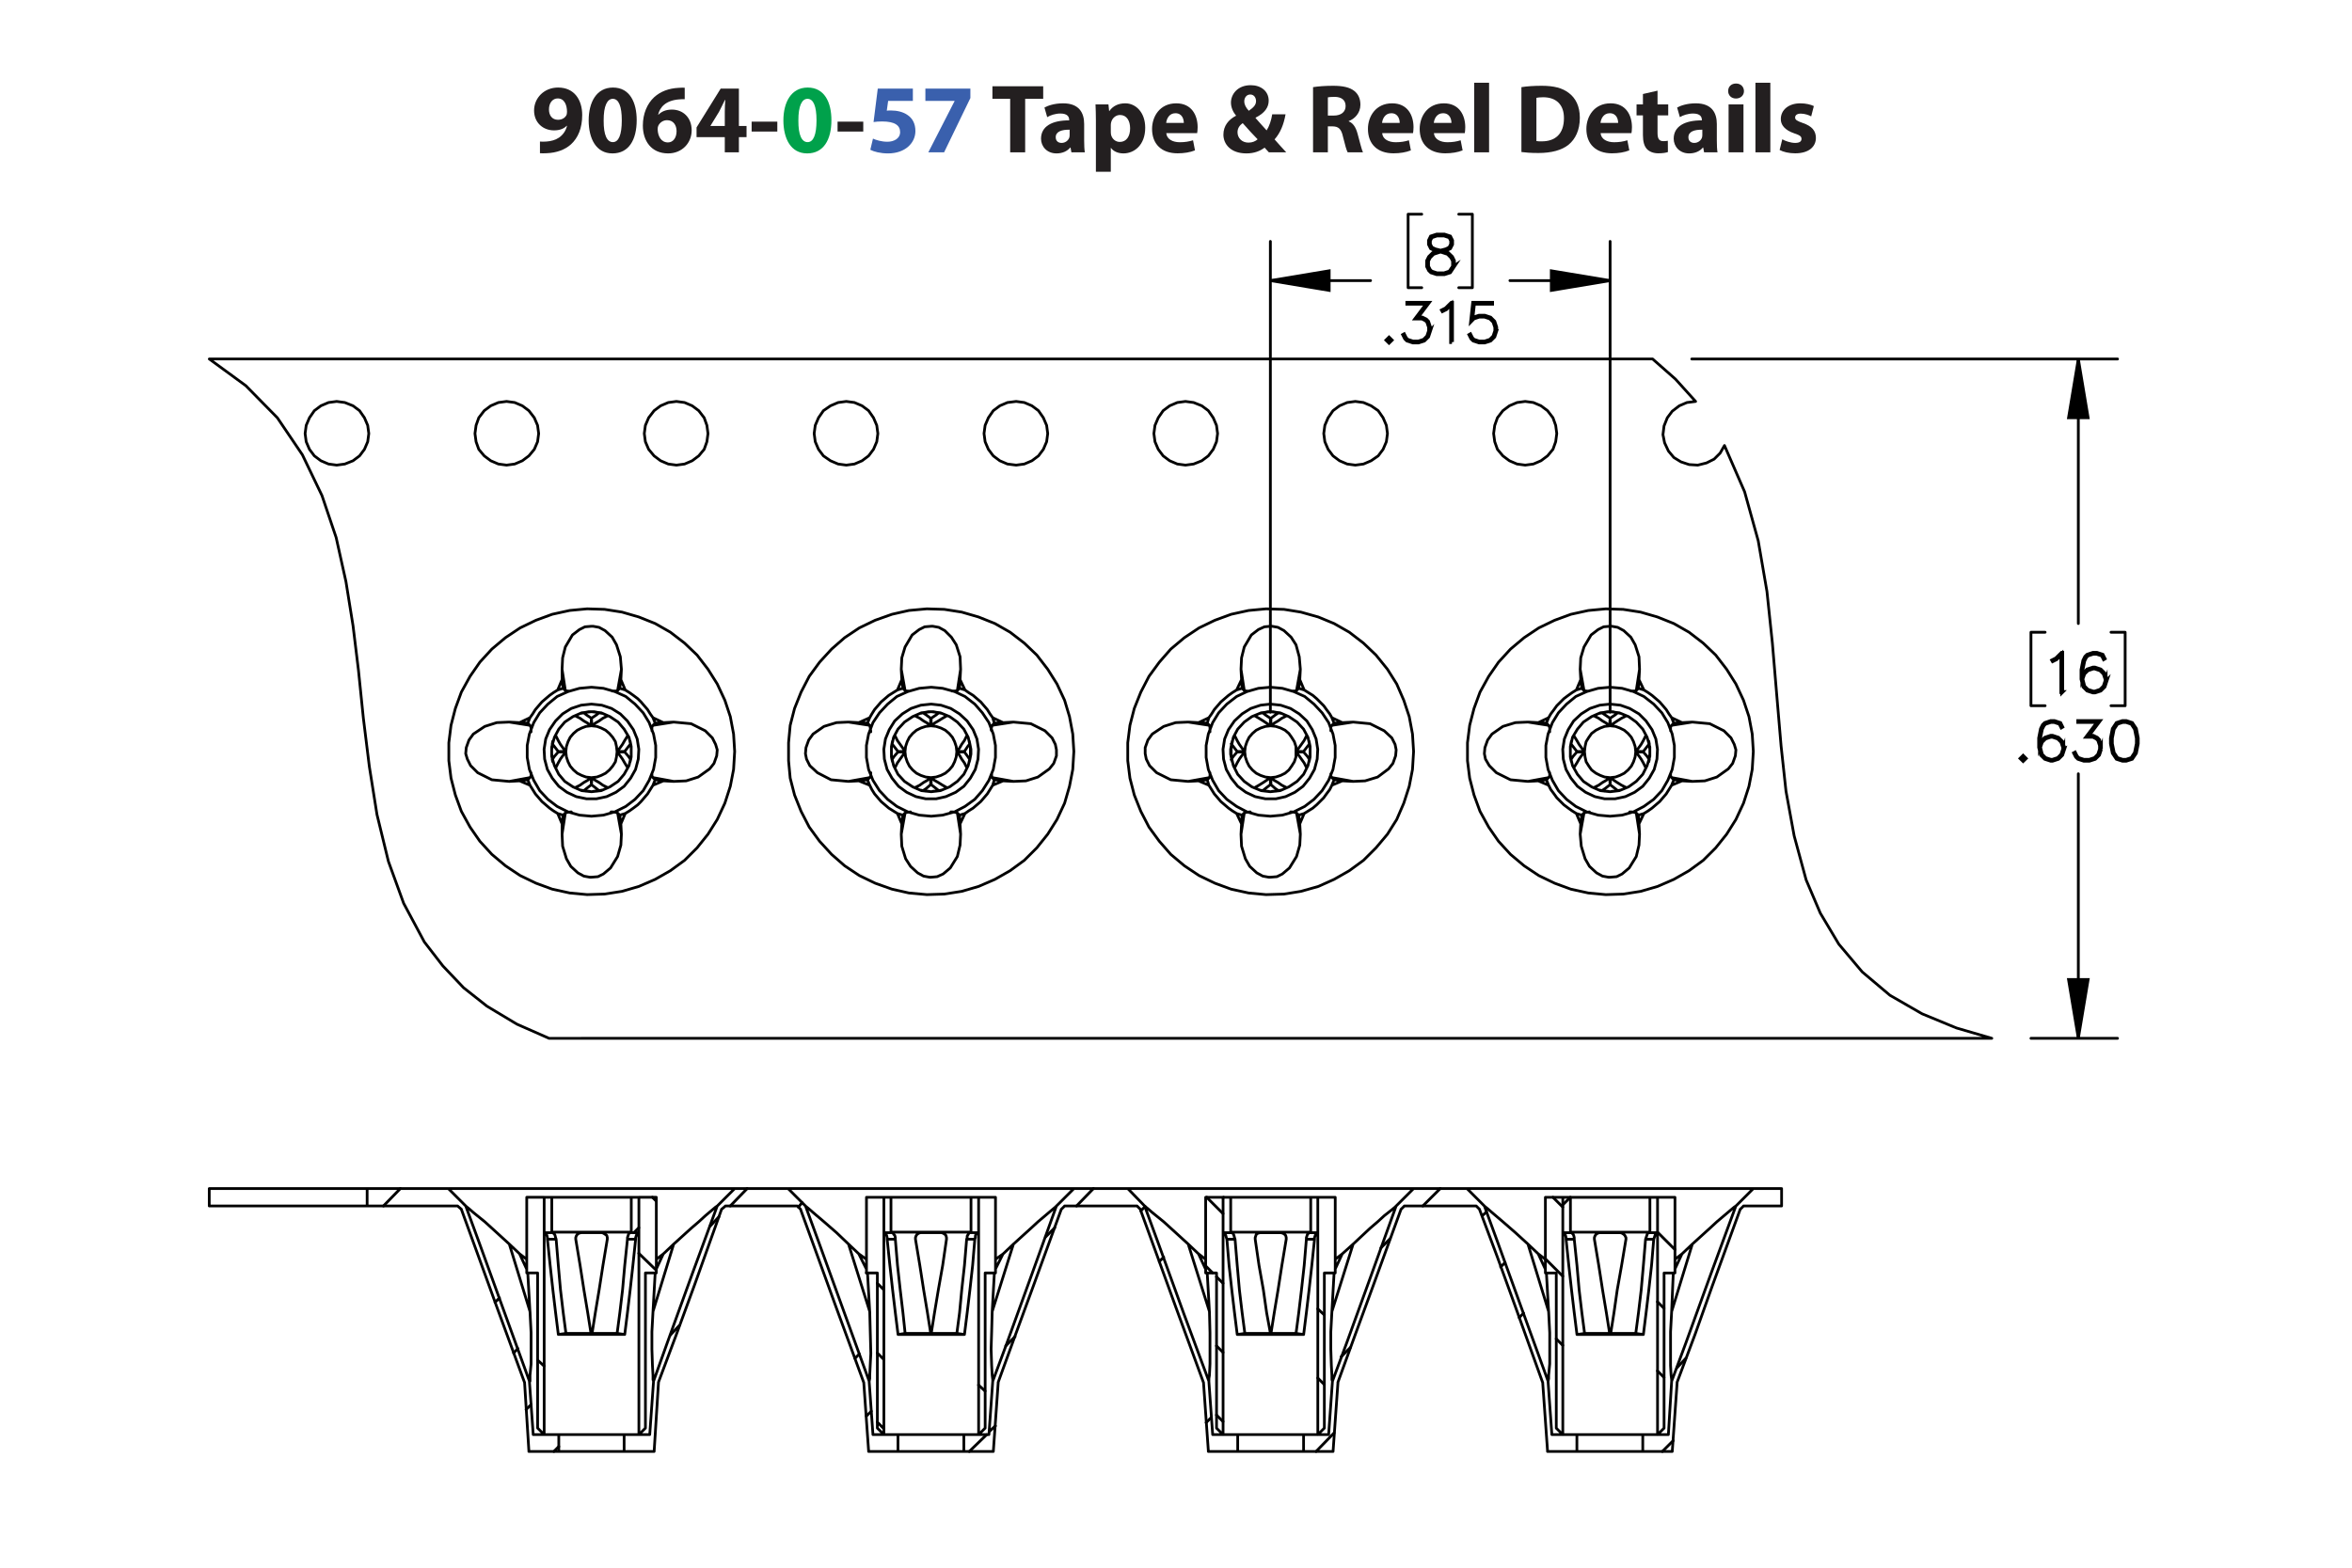 <?xml version="1.0" encoding="UTF-8"?><svg id="Layer_1" xmlns="http://www.w3.org/2000/svg" viewBox="0 0 432 288"><defs><style>.cls-1{fill:#3a60ad;}.cls-1,.cls-2,.cls-3,.cls-4{stroke-width:0px;}.cls-5,.cls-6{stroke-linecap:round;stroke-linejoin:round;}.cls-5,.cls-6,.cls-7{fill:none;}.cls-5,.cls-6,.cls-7,.cls-8{stroke:#000;}.cls-5,.cls-7{stroke-width:.51px;}.cls-2{fill:#00a14b;}.cls-6{stroke-width:.5px;}.cls-7,.cls-8{stroke-miterlimit:10;}.cls-8{stroke-width:.7px;}.cls-4{fill:#231f20;}</style></defs><path class="cls-4" d="m99.176,26.003c.342.036.648.036,1.188,0,.829-.054,1.675-.288,2.305-.72.756-.522,1.261-1.278,1.477-2.161l-.054-.018c-.522.54-1.278.846-2.341.846-1.98,0-3.655-1.386-3.655-3.655,0-2.287,1.837-4.213,4.412-4.213,3.007,0,4.429,2.305,4.429,5.042,0,2.431-.774,4.213-2.053,5.383-1.116,1.008-2.647,1.566-4.465,1.639-.468.036-.936.018-1.242,0v-2.143Zm1.656-5.87c0,1.009.54,1.873,1.657,1.873.738,0,1.26-.36,1.512-.774.09-.162.144-.342.144-.684,0-1.243-.468-2.467-1.71-2.467-.936,0-1.621.828-1.603,2.052Z"/><path class="cls-4" d="m116.944,22.078c0,3.619-1.458,6.104-4.447,6.104-3.025,0-4.357-2.719-4.375-6.032,0-3.385,1.44-6.067,4.465-6.067,3.133,0,4.357,2.791,4.357,5.996Zm-6.068.072c-.018,2.683.63,3.961,1.692,3.961s1.639-1.333,1.639-3.997c0-2.593-.558-3.961-1.657-3.961-1.008,0-1.692,1.278-1.674,3.997Z"/><path class="cls-4" d="m125.763,18.225c-.306-.018-.63,0-1.062.036-2.431.198-3.511,1.44-3.817,2.809h.054c.576-.594,1.387-.936,2.485-.936,1.963,0,3.619,1.387,3.619,3.817,0,2.323-1.783,4.231-4.321,4.231-3.115,0-4.646-2.323-4.646-5.114,0-2.197.81-4.033,2.071-5.204,1.17-1.062,2.683-1.638,4.519-1.728.504-.036.829-.036,1.099-.018v2.107Zm-1.495,5.87c0-1.081-.576-2.017-1.747-2.017-.738,0-1.35.45-1.62,1.044-.072.144-.108.36-.108.684.054,1.242.648,2.359,1.891,2.359.973,0,1.585-.882,1.585-2.071Z"/><path class="cls-4" d="m133.125,27.984v-2.791h-5.186v-1.782l4.429-7.13h3.349v6.86h1.404v2.052h-1.404v2.791h-2.593Zm0-4.843v-2.593c0-.703.036-1.422.09-2.179h-.072c-.378.756-.684,1.44-1.081,2.179l-1.566,2.557v.036h2.629Z"/><path class="cls-4" d="m142.772,22.348v1.818h-4.717v-1.818h4.717Z"/><path class="cls-2" d="m152.709,22.078c0,3.619-1.458,6.104-4.447,6.104-3.025,0-4.357-2.719-4.375-6.032,0-3.385,1.44-6.067,4.465-6.067,3.133,0,4.357,2.791,4.357,5.996Zm-6.068.072c-.018,2.683.63,3.961,1.692,3.961s1.639-1.333,1.639-3.997c0-2.593-.558-3.961-1.657-3.961-1.008,0-1.692,1.278-1.674,3.997Z"/><path class="cls-4" d="m158.558,22.348v1.818h-4.718v-1.818h4.718Z"/><path class="cls-1" d="m167.667,18.531h-4.537l-.252,1.8c.252-.036.468-.036.756-.036,1.117,0,2.251.252,3.079.847.882.594,1.422,1.566,1.422,2.935,0,2.179-1.873,4.106-5.023,4.106-1.422,0-2.611-.324-3.259-.666l.486-2.052c.522.252,1.585.576,2.647.576,1.134,0,2.341-.54,2.341-1.783,0-1.206-.955-1.945-3.295-1.945-.648,0-1.099.036-1.585.108l.774-6.14h6.446v2.251Z"/><path class="cls-1" d="m178.233,16.28v1.728l-4.826,9.975h-2.899l4.826-9.417v-.036h-5.366v-2.251h8.265Z"/><path class="cls-4" d="m185.54,18.153h-3.259v-2.305h9.327v2.305h-3.313v9.831h-2.754v-9.831Z"/><path class="cls-4" d="m196.79,27.984l-.162-.882h-.054c-.576.702-1.477,1.081-2.521,1.081-1.783,0-2.845-1.296-2.845-2.701,0-2.287,2.053-3.385,5.168-3.367v-.126c0-.468-.252-1.134-1.602-1.134-.9,0-1.855.306-2.431.666l-.504-1.765c.612-.342,1.818-.774,3.421-.774,2.935,0,3.871,1.728,3.871,3.799v3.061c0,.846.036,1.656.126,2.143h-2.466Zm-.324-4.159c-1.44-.018-2.557.324-2.557,1.386,0,.702.468,1.044,1.08,1.044.684,0,1.243-.45,1.422-1.008.036-.144.054-.306.054-.468v-.954Z"/><path class="cls-4" d="m201.288,22.132c0-1.152-.036-2.143-.072-2.953h2.377l.127,1.225h.036c.648-.936,1.657-1.423,2.935-1.423,1.927,0,3.655,1.675,3.655,4.483,0,3.205-2.035,4.718-3.998,4.718-1.062,0-1.891-.432-2.287-1.008h-.036v4.375h-2.737v-9.416Zm2.737,2.07c0,.216.018.414.054.576.18.738.81,1.296,1.603,1.296,1.188,0,1.891-.99,1.891-2.485,0-1.404-.63-2.466-1.855-2.466-.774,0-1.458.576-1.639,1.386-.036.144-.054.324-.054.486v1.206Z"/><path class="cls-4" d="m214.213,24.455c.09,1.135,1.206,1.675,2.485,1.675.936,0,1.692-.126,2.43-.36l.36,1.855c-.9.36-1.999.54-3.187.54-2.989,0-4.699-1.728-4.699-4.483,0-2.233,1.386-4.7,4.447-4.7,2.844,0,3.925,2.215,3.925,4.394,0,.468-.055.882-.091,1.08h-5.671Zm3.223-1.872c0-.666-.288-1.783-1.548-1.783-1.152,0-1.621,1.044-1.692,1.783h3.241Z"/><path class="cls-4" d="m233.06,27.984c-.252-.27-.504-.54-.792-.864-.792.612-1.891,1.062-3.331,1.062-2.935,0-4.231-1.747-4.231-3.439,0-1.602.919-2.754,2.305-3.475v-.072c-.521-.576-.918-1.477-.918-2.341,0-1.53,1.206-3.205,3.637-3.205,1.873,0,3.295,1.098,3.295,2.845,0,1.224-.72,2.269-2.394,3.115l-.018.072c.702.774,1.44,1.656,2.034,2.269.486-.756.864-1.873,1.026-2.953h2.449c-.324,1.837-.936,3.403-2.017,4.609.684.774,1.386,1.567,2.143,2.377h-3.188Zm-2.07-2.394c-.756-.756-1.746-1.855-2.737-2.971-.504.36-.954.882-.954,1.675,0,1.026.774,1.908,2.017,1.908.721,0,1.315-.27,1.675-.612Zm-2.449-6.986c0,.612.288,1.152.829,1.747.882-.612,1.332-1.081,1.332-1.783,0-.576-.342-1.206-1.062-1.206-.702,0-1.099.612-1.099,1.242Z"/><path class="cls-4" d="m241.176,16.01c.882-.144,2.196-.252,3.654-.252,1.801,0,3.062.27,3.926.954.72.576,1.116,1.422,1.116,2.539,0,1.548-1.099,2.61-2.143,2.989v.054c.846.342,1.315,1.152,1.62,2.269.378,1.368.757,2.953.99,3.421h-2.809c-.198-.342-.486-1.333-.847-2.827-.323-1.513-.846-1.927-1.962-1.945h-.828v4.771h-2.719v-11.974Zm2.719,5.222h1.08c1.368,0,2.179-.684,2.179-1.747,0-1.116-.757-1.674-2.017-1.692-.666,0-1.045.054-1.242.09v3.349Z"/><path class="cls-4" d="m253.866,24.455c.09,1.135,1.206,1.675,2.484,1.675.936,0,1.692-.126,2.431-.36l.36,1.855c-.9.36-1.999.54-3.188.54-2.988,0-4.699-1.728-4.699-4.483,0-2.233,1.387-4.7,4.447-4.7,2.845,0,3.926,2.215,3.926,4.394,0,.468-.055.882-.091,1.08h-5.671Zm3.223-1.872c0-.666-.288-1.783-1.549-1.783-1.152,0-1.62,1.044-1.692,1.783h3.241Z"/><path class="cls-4" d="m263.37,24.455c.09,1.135,1.206,1.675,2.484,1.675.936,0,1.692-.126,2.431-.36l.36,1.855c-.9.36-1.999.54-3.188.54-2.988,0-4.699-1.728-4.699-4.483,0-2.233,1.387-4.7,4.447-4.7,2.845,0,3.926,2.215,3.926,4.394,0,.468-.055.882-.091,1.08h-5.671Zm3.223-1.872c0-.666-.288-1.783-1.549-1.783-1.152,0-1.62,1.044-1.692,1.783h3.241Z"/><path class="cls-4" d="m270.768,15.2h2.736v12.784h-2.736v-12.784Z"/><path class="cls-4" d="m279.443,16.01c1.008-.162,2.322-.252,3.709-.252,2.305,0,3.799.414,4.969,1.296,1.261.936,2.053,2.431,2.053,4.573,0,2.323-.846,3.925-2.017,4.915-1.278,1.062-3.223,1.566-5.6,1.566-1.422,0-2.431-.09-3.114-.18v-11.919Zm2.755,9.903c.233.054.611.054.954.054,2.484.018,4.104-1.351,4.104-4.249.019-2.521-1.458-3.853-3.816-3.853-.612,0-1.009.054-1.242.108v7.94Z"/><path class="cls-4" d="m293.987,24.455c.091,1.135,1.207,1.675,2.485,1.675.935,0,1.692-.126,2.431-.36l.36,1.855c-.9.36-1.999.54-3.188.54-2.988,0-4.699-1.728-4.699-4.483,0-2.233,1.387-4.7,4.447-4.7,2.845,0,3.925,2.215,3.925,4.394,0,.468-.054.882-.09,1.08h-5.672Zm3.224-1.872c0-.666-.288-1.783-1.549-1.783-1.152,0-1.62,1.044-1.692,1.783h3.241Z"/><path class="cls-4" d="m304.445,16.659v2.521h1.963v2.017h-1.963v3.187c0,1.062.252,1.548,1.08,1.548.343,0,.612-.036.81-.072l.018,2.07c-.359.144-1.008.234-1.782.234-.882,0-1.62-.306-2.053-.756-.504-.522-.756-1.368-.756-2.611v-3.601h-1.171v-2.017h1.171v-1.909l2.683-.612Z"/><path class="cls-4" d="m312.996,27.984l-.162-.882h-.054c-.576.702-1.477,1.081-2.521,1.081-1.783,0-2.845-1.296-2.845-2.701,0-2.287,2.053-3.385,5.167-3.367v-.126c0-.468-.252-1.134-1.603-1.134-.9,0-1.855.306-2.431.666l-.504-1.765c.612-.342,1.818-.774,3.421-.774,2.935,0,3.871,1.728,3.871,3.799v3.061c0,.846.036,1.656.126,2.143h-2.467Zm-.324-4.159c-1.44-.018-2.557.324-2.557,1.386,0,.702.469,1.044,1.081,1.044.684,0,1.242-.45,1.422-1.008.036-.144.054-.306.054-.468v-.954Z"/><path class="cls-4" d="m320.321,16.73c0,.756-.576,1.369-1.476,1.369-.865,0-1.441-.612-1.423-1.369-.019-.792.558-1.386,1.44-1.386.882,0,1.44.594,1.458,1.386Zm-2.826,11.253v-8.805h2.736v8.805h-2.736Z"/><path class="cls-4" d="m322.427,15.2h2.736v12.784h-2.736v-12.784Z"/><path class="cls-4" d="m327.358,25.589c.505.306,1.549.666,2.359.666.828,0,1.17-.288,1.17-.738s-.271-.666-1.296-1.008c-1.819-.612-2.522-1.603-2.503-2.647,0-1.638,1.404-2.881,3.583-2.881,1.026,0,1.944.234,2.484.504l-.486,1.891c-.396-.216-1.152-.504-1.908-.504-.666,0-1.044.271-1.044.72,0,.415.342.63,1.422,1.008,1.675.576,2.377,1.423,2.394,2.719,0,1.639-1.296,2.845-3.816,2.845-1.152,0-2.179-.252-2.846-.612l.486-1.962Z"/><path class="cls-8" d="m378.774,127.136h-.156v-6.94l-.892.904-.691.336-.076-.133.669-.34,1.037-1.027h.109v7.2Z"/><path class="cls-8" d="m386.892,125.111l-.346,1.046-.711.705-1.047.341h-.36l-1.047-.341-.711-.705-.346-1.386v-1.717l.336-1.712.351-.7.37-.355,1.047-.35h.701l1.066.35.351.705-.138.081-.331-.653-.972-.327h-.659l-.99.327-.308.321-.332.658-.341,1.679v1.211l.194-.582.711-.71,1.047-.35h.36l1.047.35.711.71.346,1.045v.359Zm-.151-.023v-.317l-.332-.989-.648-.648-.991-.331h-.322l-.99.331-.648.648-.332.979.332,1.315.648.653.99.326h.322l.991-.326.648-.653.332-.989Z"/><path class="cls-8" d="m372.04,139.332l-.445.435-.446-.435.446-.444.445.444Zm-.213,0l-.232-.231-.232.231.232.232.232-.232Z"/><path class="cls-8" d="m379.116,137.648l-.346,1.046-.712.705-1.048.341h-.36l-1.048-.341-.712-.705-.346-1.386v-1.717l.336-1.712.352-.7.37-.355,1.048-.35h.702l1.066.35.352.705-.138.081-.332-.653-.973-.327h-.659l-.991.327-.308.321-.332.658-.342,1.679v1.211l.194-.582.712-.71,1.048-.35h.36l1.048.35.712.71.346,1.045v.359Zm-.151-.023v-.317l-.332-.989-.65-.648-.991-.331h-.322l-.991.331-.649.648-.332.979.332,1.315.649.653.991.326h.322l.991-.326.65-.653.332-.989Z"/><path class="cls-8" d="m385.879,137.648l-.346,1.046-.712.705-1.048.341h-1.039l-1.048-.341-.37-.359-.341-.686.138-.076.336.667.314.322.991.326h1l.991-.326.65-.653.332-.989v-.658l-.332-.989-.323-.307-.649-.331h-1.157l2.039-2.711h-3.58v-.156h3.894l-2.039,2.711h.882l.711.35.361.369.346,1.046v.7Z"/><path class="cls-8" d="m392.642,136.63l-.337,1.713-.711,1.055-1.058.341h-.702l-1.058-.341-.706-1.055-.342-1.713v-1.04l.342-1.712.706-1.055,1.058-.35h.702l1.058.35.711,1.055.337,1.712v1.04Zm-.151-.023v-.994l-.342-1.679-.649-.979-.982-.327h-.659l-.981.327-.654.979-.337,1.679v.994l.337,1.679.654.98.981.326h.659l.982-.326.649-.98.342-1.679Z"/><path class="cls-8" d="m267.046,48.959l-.706,1.065-1.058.341h-1.381l-1.048-.341-.37-.359-.351-.705v-1.055l.351-.71.707-.695,1.081-.359-.731-.175-.711-.36-.355-.714v-.719l.355-.724,1.071-.35h1.381l1.066.35.36.724v.719l-.36.714-.711.36-.726.175.038.009,1.038.35.712.695.346.71v1.055Zm-.151-.038v-.98l-.332-.648-.65-.662-1-.327-.322-.09-.318.09-1,.327-.655.662-.327.648v.98l.327.648.314.322.991.326h1.337l.982-.326.654-.97Zm-.342-4.068v-.644l-.322-.629-.973-.327h-1.337l-.973.327-.322.629v.644l.322.639.65.317.991.255.991-.255.649-.317.322-.639Z"/><path class="cls-8" d="m255.576,62.494l-.445.435-.445-.435.445-.444.445.444Zm-.213,0l-.232-.231-.232.231.232.232.232-.232Z"/><path class="cls-8" d="m262.648,60.81l-.346,1.046-.711.705-1.048.341h-1.038l-1.048-.341-.369-.359-.342-.686.138-.076.337.667.312.322.991.326h1l.99-.326.649-.653.332-.989v-.658l-.332-.989-.322-.307-.649-.331h-1.156l2.038-2.711h-3.579v-.156h3.892l-2.038,2.711h.882l.711.35.36.369.346,1.046v.7Z"/><path class="cls-8" d="m266.692,62.834h-.156v-6.94l-.892.904-.691.336-.076-.133.668-.34,1.038-1.027h.109v7.2Z"/><path class="cls-8" d="m274.812,60.81l-.346,1.046-.711.705-1.048.341h-1.038l-1.048-.341-.369-.359-.342-.686.138-.076.337.667.312.322.991.326h1l.99-.326.649-.653.332-.989v-.658l-.332-.989-.649-.648-.99-.331h-1l-.991.331-.474.487.364-3.345h3.471v.156h-3.333l-.308,2.758.203-.194,1.048-.345h1.038l1.048.345.711.71.346,1.046v.7Z"/><path class="cls-7" d="m295.734,51.55l-10.8,1.8v-3.6l10.8,1.8m-62.4,0l10.8-1.8v3.6l-10.8-1.8m148.4,139.2l-1.8-10.8h3.6l-1.8,10.8m0-124.8l1.8,10.8h-3.6l1.8-10.8"/><path class="cls-5" d="m295.734,51.55h-18.4m-44,0h18.4m44,79.3V44.35m-62.4,86.5V44.35m37.1,8.5h-2.5m2.5-13.5v13.5m-2.5-13.5h2.5m-11.8,13.5h2.5m-2.5-13.5v13.5m2.5-13.5h-2.5m123.1,151.4v-48.6m0-76.2v48.6m-8.7,76.2h15.9m-78.2-124.8h78.2m1.4,63.7h-2.6m2.6-13.5v13.5m-2.6-13.5h2.6m-17.3,13.5h2.6m-2.6-13.5v13.5m2.6-13.5h-2.6"/><path class="cls-3" d="m295.734,51.55l-10.8,1.8v-3.6m-51.6,1.8l10.8-1.8v3.6m137.6,137.4l-1.8-10.8h3.6m-1.8-114l1.8,10.8h-3.6"/><path class="cls-6" d="m168.134,131.55h0m9.4,3.7h.1m-13.2,5.7h0m9.4,3.7h0m-68.1-13.1h0m9.5,3.7h0m-13.2,5.7h.1m9.4,3.7h0m181.3-13.1h0m9.4,3.7h.1m-13.2,5.7h0m9.5,3.7h0m-68.1-13.1h0m-3.8,9.4h.1m9.4,3.7h0m-63.8-13.7l-.5.4-.9.6m0,0v1.4m6.1,4.7l.6-.9.4-.5m-2.4,1.4h1.4m-13.3-1.4l.4.5.7.9m0,0h1.3m11.9,1.5l-.4-.6-.6-.8m0,0h-1.4m-6.2,7.1l.6-.4.8-.7m0,0v-1.3m0-10.9l-.8-.6-.6-.4m1.4,2.4v-1.4m-6,6.2l-.7.8-.4.6m2.4-1.4h-1.3m6.1,6l.9.7.5.4m-1.4-2.4v1.3m-4.8-6l.1.9.3.9.4.8.6.7.7.6.8.4.9.3.9.1m-4.7-4.7l-.4.6-.5.7-.5.7-.4.8m0,0h0m-.5-1l-.1-.4-.1-.5v-1.9l.1-.5.1-.5m.5-.9h0m0,0l.4.8.5.7.5.7.4.6m4.7-4.7l-.9.1-.9.3-.8.4-.7.6-.6.7-.4.8-.3.9-.1.9m4.7-4.7l-.6-.5-.7-.4-.7-.5-.8-.4m0,0h0m1-.5l.4-.1.5-.1.5-.1h.9l.5.1.5.1.5.1m.9.5h0m0,0l-.7.4-.8.5-.7.4-.6.5m4.7,4.7l-.1-.9-.3-.9-.4-.8-.6-.7-.7-.6-.8-.4-.9-.3-.9-.1m4.7,4.7l.5-.6.4-.7.5-.7.4-.8m0,0h0m.5.9l.1.5.1.5.1.5v.9l-.1.5-.1.5-.1.4m-.5,1h0m0,0l-.4-.8-.5-.7-.4-.7-.5-.6m-4.7,4.7l.9-.1.9-.3.8-.4.7-.6.6-.7.4-.8.3-.9.1-.9m-4.7,4.7l.6.5.7.4.8.5.7.4m0,0h0m-.9.5l-.5.1-.5.1h-.5l-.4.1-.5-.1h-.5l-.5-.1-.4-.1m-1-.5h0m0,0l.8-.4.7-.5.7-.4.6-.5m.1-13.5l-1.9.2-1.8.6-1.6,1-1.4,1.3-1,1.6-.7,1.7-.3,1.9.1,1.8.5,1.9.9,1.6,1.2,1.5,1.5,1.1,1.7.8,1.8.4h1.9l1.8-.4,1.8-.8,1.5-1.1,1.2-1.5.9-1.6.5-1.9.1-1.8-.3-1.9-.7-1.7-1.1-1.6-1.4-1.3-1.6-1-1.8-.6-1.8-.2m0,16.1l1.7-.2,1.7-.7,1.4-1,1.2-1.3.8-1.6.4-1.7v-1.7l-.4-1.8-.8-1.5-1.2-1.3-1.4-1-1.7-.7-1.7-.2-1.8.2-1.6.7-1.5,1-1.2,1.3-.8,1.5-.4,1.8v1.7l.4,1.7.8,1.6,1.2,1.3,1.5,1,1.6.7,1.8.2m-61-14.5l-.5.4-.9.6m0,0l.1,1.4m-7.3,3.3l.4.5.7.9m0,0h1.4m10.8,0l.7-.9.4-.5m-2.5,1.4h1.4m1.1,1.5l-.4-.6-.7-.8m0,0h-1.4m-6.1,7.1l.5-.4.9-.7m0,0l-.1-1.3m.1-10.9l-.9-.6-.5-.4m1.3,2.4l.1-1.4m-6.1,6.2l-.7.8-.4.6m2.5-1.4h-1.4m6.1,6l.9.7.5.4m-1.3-2.4l-.1,1.3m-4.7-6l.1.9.3.9.4.8.6.7.7.6.8.4.8.3.9.1m-4.6-4.7l-.5.6-.5.7-.4.7-.4.8m0,0h-.1m-.5-1l-.1-.4v-.5l-.1-.5v-.9l.1-.5v-.5l.1-.5m.5-.9h.1m0,0l.4.8.4.7.5.7.5.6m4.6-4.7l-.9.1-.8.3-.8.4-.7.6-.6.7-.4.8-.3.9-.1.9m4.6-4.7l-.6-.5-.7-.4-.7-.5-.8-.4m0,0h0m1-.5l.5-.1.4-.1.5-.1h1l.5.1.4.1.5.1m1,.5h0m0,0l-.8.4-.7.5-.7.4-.6.5m4.6,4.7l-.1-.9-.2-.9-.5-.8-.6-.7-.7-.6-.8-.4-.8-.3-.9-.1m4.6,4.7l.5-.6.5-.7.4-.7.5-.8m0,0h0m.5.9l.1.5.1.5v1.9l-.1.5-.1.4m-.5,1h0m0,0l-.5-.8-.4-.7-.5-.7-.5-.6m-4.6,4.7l.9-.1.8-.3.8-.4.7-.6.6-.7.5-.8.2-.9.1-.9m-4.6,4.7l.6.5.7.4.7.5.8.4m0,0h0m-1,.5l-.5.1-.4.1h-.5l-.5.1-.5-.1h-.5l-.4-.1-.5-.1m-1-.5h0m0,0l.8-.4.7-.5.7-.4.6-.5m.1-13.5l-1.9.2-1.8.6-1.6,1-1.3,1.3-1.1,1.6-.7,1.7-.3,1.9.1,1.8.5,1.9.9,1.6,1.2,1.5,1.5,1.1,1.7.8,1.9.4h1.8l1.9-.4,1.7-.8,1.5-1.1,1.2-1.5.9-1.6.5-1.9.1-1.8-.3-1.9-.7-1.7-1.1-1.6-1.3-1.3-1.6-1-1.8-.6-1.9-.2m0,16.1l1.8-.2,1.6-.7,1.5-1,1.1-1.3.9-1.6.4-1.7v-1.7l-.4-1.8-.9-1.5-1.1-1.3-1.5-1-1.6-.7-1.8-.2-1.8.2-1.6.7-1.5,1-1.1,1.3-.8,1.5-.5,1.8v1.7l.5,1.7.8,1.6,1.1,1.3,1.5,1,1.6.7,1.8.2m188.5-14.5l-.5.4-.9.6m0,0l.1,1.4m6,4.7l.7-.9.4-.5m-2.5,1.4h1.4m-13.3-1.4l.4.5.7.9m0,0h1.4m11.9,1.5l-.4-.6-.7-.8m0,0h-1.4m-6.2,7.1l.6-.4.9-.7m0,0l-.1-1.3m.1-10.9l-.9-.6-.6-.4m1.4,2.4l.1-1.4m-6.1,6.2l-.7.8-.4.6m2.5-1.4h-1.4m6.1,6l.9.7.5.4m-1.3-2.4l-.1,1.3m-4.7-6l.1.9.2.9.5.8.5.7.8.6.8.4.8.3.9.1m-4.6-4.7l-.5.6-.5.7-.4.7-.5.8m0,0h0m-.5-1l-.1-.4-.1-.5v-1.9l.1-.5.1-.5m.5-.9h0m0,0l.5.8.4.7.5.7.5.6m4.6-4.7l-.9.1-.8.3-.8.4-.8.6-.5.7-.5.8-.2.9-.1.9m4.6-4.7l-.6-.5-.7-.4-.7-.5-.8-.4m0,0h0m1-.5l.5-.1.4-.1.5-.1h1l.4.1.5.1.5.1m1,.5h0m0,0l-.8.4-.8.5-.6.4-.6.5m4.6,4.7l-.1-.9-.3-.9-.4-.8-.6-.7-.7-.6-.8-.4-.8-.3-.9-.1m4.6,4.7l.5-.6.5-.7.4-.7.4-.8m0,0h.1m.5.9l.1.5v.5l.1.5v.9l-.1.5v.5l-.1.4m-.5,1h-.1m0,0l-.4-.8-.4-.7-.5-.7-.5-.6m-4.6,4.7l.9-.1.8-.3.8-.4.7-.6.6-.7.4-.8.3-.9.1-.9m-4.6,4.7l.6.5.6.4.8.5.8.4m0,0h0m-1,.5l-.5.1-.5.1h-.4l-.5.1-.5-.1h-.5l-.4-.1-.5-.1m-1-.5h0m0,0l.8-.4.7-.5.7-.4.6-.5m.1-13.5l-1.9.2-1.8.6-1.6,1-1.4,1.3-1,1.6-.7,1.7-.3,1.9.1,1.8.5,1.9.9,1.6,1.2,1.5,1.5,1.1,1.7.8,1.8.4h1.9l1.9-.4,1.7-.8,1.5-1.1,1.2-1.5.9-1.6.5-1.9.1-1.8-.3-1.9-.7-1.7-1.1-1.6-1.3-1.3-1.7-1-1.7-.6-1.9-.2m0,16.1l1.7-.2,1.7-.7,1.4-1,1.2-1.3.8-1.6.5-1.7v-1.7l-.5-1.8-.8-1.5-1.2-1.3-1.4-1-1.7-.7-1.7-.2-1.8.2-1.6.7-1.5,1-1.1,1.3-.9,1.5-.4,1.8v1.7l.4,1.7.9,1.6,1.1,1.3,1.5,1,1.6.7,1.8.2m-60.9-14.5l-.6.4-.8.6m0,0v1.4m-7.3,3.3l.4.5.7.9m0,0h1.4m10.8,0l.7-.9.4-.5m-2.5,1.4h1.4m1.1,1.5l-.4-.6-.7-.8m0,0h-1.4m-6.1,7.1l.5-.4.9-.7m0,0v-1.3m0-10.9l-.9-.6-.5-.4m1.4,2.4v-1.4m-6.1,6.2l-.7.8-.4.6m2.5-1.4h-1.4m6.2,6l.8.7.6.4m-1.4-2.4v1.3m-4.8-6l.1.9.3.9.4.8.6.7.7.6.8.4.9.3.9.1m-4.7-4.7l-.5.6-.5.7-.4.7-.4.8m0,0h0m-.5-1l-.1-.4-.1-.5-.1-.5v-.9l.1-.5.1-.5.1-.5m.5-.9h0m0,0l.4.8.4.7.5.7.5.6m4.7-4.7l-.9.1-.9.3-.8.4-.7.6-.6.7-.4.8-.3.9-.1.9m4.7-4.7l-.7-.5-.6-.4-.8-.5-.7-.4m0,0h0m.9-.5l.5-.1.5-.1.4-.1h1l.5.1.5.1.4.1m1,.5h0m0,0l-.8.4-.7.5-.7.4-.6.5m4.6,4.7v-.9l-.3-.9-.5-.8-.5-.7-.7-.6-.8-.4-.9-.3-.9-.1m4.6,4.7l.5-.6.5-.7.5-.7.4-.8m0,0h0m.5.9l.1.5.1.5v1.9l-.1.5-.1.4m-.5,1h0m0,0l-.4-.8-.5-.7-.5-.7-.5-.6m-4.6,4.7l.9-.1.9-.3.8-.4.7-.6.5-.7.5-.8.3-.9v-.9m-4.6,4.7l.6.5.7.4.7.5.8.4m0,0h0m-1,.5l-.4.1-.5.1h-.5l-.5.1-.5-.1h-.4l-.5-.1-.5-.1m-.9-.5h0m0,0l.7-.4.8-.5.6-.4.7-.5m0-13.5l-1.8.2-1.8.6-1.6,1-1.4,1.3-1.1,1.6-.7,1.7-.3,1.9.1,1.8.5,1.9.9,1.6,1.2,1.5,1.5,1.1,1.7.8,1.9.4h1.9l1.8-.4,1.7-.8,1.5-1.1,1.2-1.5.9-1.6.5-1.9.1-1.8-.3-1.9-.7-1.7-1-1.6-1.4-1.3-1.6-1-1.8-.6-1.9-.2m0,16.1l1.8-.2,1.6-.7,1.5-1,1.2-1.3.8-1.6.4-1.7v-1.7l-.4-1.8-.8-1.5-1.2-1.3-1.5-1-1.6-.7-1.8-.2-1.7.2-1.7.7-1.4,1-1.2,1.3-.8,1.5-.4,1.8v1.7l.4,1.7.8,1.6,1.2,1.3,1.4,1,1.7.7,1.7.2m-11.3-13.6l-.3,1m-119.3,16.6l1,.3m198.5-23l-1-.3m-61.4.3l-1-.3m-123.7.3l-1-.3m130.8,17.8l.4-1m-85.3-11.4l-.4,1m-62-1l-.4,1m80.3-6.1l-1-.3m113.3,23l1,.3m-108.2-5.5l.3-1m124.4,1l.4-1m-23-11.4l-.4,1m-56.9,16.6l1,.3m-63.3-.3l1,.3m-45.9-5.5l.4-1m163.7,0l.4,1m23-11.4l-.4-1m-85.3,11.4l.3,1m-125.1-1l.4,1m85.3-11.4l-.3-1m-62,1l-.4-1m-6.1,17.9l1-.3m61.4.3l1-.3m67.8-16.6l-.4-1m56.3,17.9l1-.3m-63.4.3l1-.3m-80.2-6.2l.4,1m130.8-17.8l-1,.3m-61.4-.3l-1,.3m-61.3-.3l-1,.3m-61.4-.3l-1,.3m-5.5,16.5l-1.5.2m1.5-.2l.4-.4m62,.4l-1.6.2m1.6-.2l.4-.4m130.8-16.4l-.2-1.6m.2,1.6l.4.4m-62.8-.4l-.1-1.6m.1,1.6l.4.4m-108.2,6l1.5-.1m-1.5.1l-.4.4m62.7-.4l1.6-.1m-1.6.1l-.4.4m-68.2,18.1l-.2-1.6m-.4-.4l.4.4m62.5,1.6l-.1-1.6m-.4-.4l.4.4m-72.8-23.3l-.2-1.6m.2,1.6l.4.4m62-.4l-.2-1.6m.2,1.6l.4.4m-46.3,16l.4.4m0,0l1.5.2m54-16.6l.4-.4m0,0l.1-1.6m-79,8.4l-.4-.4m0,0l-1.5-.1m205.6,18.6l-.1-1.6m-.4-.4l.4.4m-62.2,1.6l-.2-1.6m-.4-.4l.4.4m-78.8-16.5l-.4-.4m0,0l-1.6-.1m-54.3,17l.4-.4m-.4.4l-.2,1.6m62.6-1.6l.4-.4m-.4.4l-.2,1.6m-52.2-24.5l.4-.4m0,0l.2-1.6m108.1,8.4l-.4-.4m0,0l-1.6-.1m64.3.5l-.4-.4m0,0l-1.5-.1m-100.3,10.1l.4.4m0,0l1.6.2m43.9,6.3l.4-.4m-.4.4l-.1,1.6m62.5-1.6l.4-.4m-.4.4l-.2,1.6m-52.2-24.5l.4-.4m0,0l.2-1.6m61.8,2l.4-.4m0,0l.1-1.6m-56,8l1.5-.1m-1.5.1l-.4.4m62.8-.4l1.5-.1m-1.5.1l-.4.4m-62.4,9.6l.4.4m0,0l1.5.2m60.5-.6l.4.4m0,0l1.5.2m-24.9-.2l-1.5.2m1.5-.2l.4-.4m-62.7.4l-1.6.2m1.6-.2l.4-.4m-45.7-19.9l-.6,3.9m-9.6,0l-.7-3.9m1.3,4h-.3l-.3-.1m9.6,0l-.4.1h-.6m-60.7-4l-.7,3.9m-9.6,0l-.6-3.9m1.2,4h-.2l-.4-.1m9.6,0l-.3.1h-.7m188.7-4l-.6,3.9m-9.6,0l-.7-3.9m1.3,4h-.2l-.4-.1m9.6,0l-.3.1h-.7m-60.7-4l-.7,3.9m-9.6,0l-.6-3.9m1.2,4h-.2l-.4-.1m9.6,0l-.3.1h-.6m43.4,5.7l3.8.6m0,9.6l-3.8.7m4-1.6v.6l-.2.3m0-9.6l.2.4v.8m-191.1-1.8l3.8.6m0,9.6l-3.8.7m4-1.6v.6l-.2.3m0-9.6l.2.4v.8m120.7-1.8l3.9.6m0,9.6l-3.9.7m4-1.6v.6l-.1.3m0-9.6l.1.4v.8m-66.4-1.8l3.9.6m0,9.6l-3.9.7m4.1-1.6v.6l-.2.3m0-9.6l.1.4.1.7v.1m78.2,14.9l.7,3.9m-1.8-4.1h.3l.5.1.3.1m-9.6,0l.3-.1.7-.1h.1m-1.7,4.1l.6-3.9m72,0l.6,3.9m-1.8-4.1h.4l.5.1.3.1m-9.6,0l.3-.1.7-.1m-1.7,4.1l.7-3.9m-115.1,0l.6,3.9m-1.8-4.1h.4l.5.1.3.1m-9.6,0l.3-.1.7-.1m-1.7,4.1l.7-3.9m-52.8,0l.7,3.9m-1.9-4.1h.4l.5.1.3.1m-9.6,0l.3-.1.7-.1h.1m-1.7,4.1l.6-3.9m140.8-16.1l3.9-.6m-4.1,1.6v-.7l.2-.3m0,9.6l-.2-.3v-.4m4.1,1.4l-3.9-.7m-124.7-9.6l3.8-.6m-4,1.6v-.7l.2-.3m0,9.6l-.2-.3v-.4m4,1.4l-3.8-.7m187.1-9.6l3.8-.6m-4,1.6v-.7l.2-.3m0,9.6l-.2-.3v-.4m4,1.4l-3.8-.7m-124.8-9.6l3.9-.6m-4,1.6l-.1-.2.1-.5.1-.3m0,9.6l-.1-.3v-.4m4,1.4l-3.9-.7m-68.1-19.9l-.2-2.3-.7-2.2-.8-1.4-1.3-1.2-1.1-.6-1.1-.2h-.3l-1.2.1-1,.5-1.3,1-1.3,2.2-.5,2-.1,2.1m10.9,0l-.1,1.9m.8,1.9l-.8-1.9m.8,1.9l.8.5.7.5.8.6.6.6.6.7.6.7.5.8.5.7m1.9.9l-1.9-.9m1.9.9l1.9-.1m0,10.9l2.3-.1,2.2-.7,2.1-1.5.8-1,.5-1.4.1-1.1-.3-1-.6-1.2-1.3-1.3-2.6-1.3-3.2-.3m0,10.9l-1.9-.1m-1.9.8l1.9-.8m-1.9.8l-.5.8-.5.8-.6.7-.6.7-.6.6-.8.6-.7.5-.8.5m-.8,1.9l.8-1.9m-.8,1.9l.1,1.9m-10.9,0l.1,2.2.7,2.3.8,1.4,1.3,1.2,1.1.6,1.1.2h.3l1.2-.1,1-.5,1.3-1.1,1.3-2.1.6-2.1.1-2m-10.9,0v-1.9m-.8-1.9l.8,1.9m-.8-1.9l-.8-.5-.7-.5-.7-.6-.7-.6-.6-.7-.6-.7-.5-.8-.5-.8m-1.9-.8l1.9.8m-1.9-.8l-1.9.1m0-10.9l-2.3.1-2.2.7-2.1,1.4-.8,1.1-.5,1.4-.1,1.1.3,1,.6,1.2,1.3,1.3,2.6,1.3,3.2.3m0-10.9l1.9.1m1.9-.9l-1.9.9m1.9-.9l.5-.7.5-.8.6-.7.6-.7.7-.6.7-.6.7-.5.8-.5m.8-1.9l-.8,1.9m.8-1.9v-1.9m62.3,30.3l.1-1.9m-.8-1.9l.8,1.9m-.8-1.9l-.8-.5-.8-.5-.7-.6-.7-.6-.6-.7-.6-.7-.5-.8-.4-.8m-2-.8l2,.8m-2-.8l-1.9.1m0-10.9l-2.2.1-2.3.7-2,1.4-.8,1.1-.5,1.4-.1,1.1.2,1,.6,1.2,1.4,1.3,2.5,1.3,3.2.3m0-10.9l1.9.1m2-.9l-2,.9m2-.9l.4-.7.5-.8.6-.7.6-.7.7-.6.7-.6.8-.5.8-.5m.8-1.9l-.8,1.9m.8-1.9l-.1-1.9m10.9,0l-.1-2.3-.7-2.2-.9-1.4-1.2-1.2-1.1-.6-1.1-.2h-.3l-1.2.1-1,.5-1.3,1-1.3,2.2-.6,2-.1,2.1m10.9,0l-.1,1.9m.9,1.9l-.9-1.9m.9,1.9l.7.5.8.5.7.6.7.6.6.7.6.7.5.8.5.7m1.9.9l-1.9-.9m1.9.9l1.9-.1m0,10.9l2.3-.1,2.2-.7,2.1-1.5.8-1,.5-1.4v-1.1l-.2-1-.6-1.2-1.3-1.3-2.6-1.3-3.2-.3m0,10.9l-1.9-.1m-1.9.8l1.9-.8m-1.9.8l-.5.8-.5.8-.6.7-.6.7-.7.6-.7.6-.8.5-.7.5m-.9,1.9l.9-1.9m-.9,1.9l.1,1.9m-10.9,0l.1,2.2.7,2.3.9,1.4,1.3,1.2,1.1.6,1.1.2h.3l1.1-.1,1.1-.5,1.3-1.1,1.3-2.1.5-2.1.1-2m113.8,0l.1-1.9m-.8-1.9l.8,1.9m-.8-1.9l-.8-.5-.7-.5-.8-.6-.6-.6-.7-.7-.5-.7-.6-.8-.4-.8m-1.9-.8l1.9.8m-1.9-.8l-1.9.1m0-10.9l-2.3.1-2.3.7-2,1.4-.8,1.1-.5,1.4-.1,1.1.2,1,.7,1.2,1.3,1.3,2.6,1.3,3.2.3m0-10.9l1.9.1m1.9-.9l-1.9.9m1.9-.9l.4-.7.6-.8.5-.7.7-.7.6-.6.8-.6.7-.5.8-.5m.8-1.9l-.8,1.9m.8-1.9l-.1-1.9m10.9,0l-.1-2.3-.7-2.2-.8-1.4-1.3-1.2-1.1-.6-1.1-.2h-.3l-1.2.1-1,.5-1.3,1-1.3,2.2-.6,2-.1,2.1m10.9,0l-.1,1.9m.9,1.9l-.9-1.9m.9,1.9l.8.5.7.5.7.6.7.6.6.7.6.7.5.8.5.7m1.9.9l-1.9-.9m1.9.9l1.9-.1m0,10.9l2.3-.1,2.2-.7,2.1-1.5.8-1,.5-1.4.1-1.1-.3-1-.6-1.2-1.3-1.3-2.6-1.3-3.2-.3m0,10.9l-1.9-.1m-1.9.8l1.9-.8m-1.9.8l-.5.8-.5.8-.6.7-.6.7-.7.6-.7.6-.7.5-.8.5m-.9,1.9l.9-1.9m-.9,1.9l.1,1.9m-10.9,0l.2,2.2.7,2.3.8,1.4,1.3,1.2,1.1.6,1.1.2h.3l1.2-.1,1-.5,1.3-1.1,1.3-2.1.5-2.1.1-2m-73.2,0l.1-1.9m-.9-1.9l.9,1.9m-.9-1.9l-.8-.5-.7-.5-.7-.6-.7-.6-.6-.7-.6-.7-.5-.8-.5-.8m-1.9-.8l1.9.8m-1.9-.8l-1.9.1m0-10.9l-2.3.1-2.2.7-2.1,1.4-.8,1.1-.5,1.4v1.1l.2,1,.6,1.2,1.3,1.3,2.6,1.3,3.2.3m0-10.9l1.9.1m1.9-.9l-1.9.9m1.9-.9l.5-.7.5-.8.6-.7.6-.7.7-.6.7-.6.7-.5.8-.5m.9-1.9l-.9,1.9m.9-1.9l-.1-1.9m10.9,0l-.2-2.3-.6-2.2-.9-1.4-1.3-1.2-1.1-.6-1.1-.2h-.3l-1.1.1-1.1.5-1.3,1-1.3,2.2-.5,2-.1,2.1m10.9,0l-.1,1.9m.8,1.9l-.8-1.9m.8,1.9l.8.5.8.5.7.6.6.6.7.7.5.7.6.8.4.7m1.9.9l-1.9-.9m1.9.9l2-.1m0,10.9l2.2-.1,2.3-.7,2-1.5.8-1,.5-1.4.1-1.1-.2-1-.6-1.2-1.4-1.3-2.6-1.3-3.1-.3m0,10.9l-2-.1m-1.9.8l1.9-.8m-1.9.8l-.4.8-.6.8-.5.7-.7.7-.6.6-.7.6-.8.5-.8.5m-.8,1.9l.8-1.9m-.8,1.9l.1,1.9m-10.9,0l.1,2.2.7,2.3.8,1.4,1.3,1.2,1.1.6,1.1.2h.3l1.2-.1,1-.5,1.3-1.1,1.3-2.1.6-2.1.1-2m83.2-15.2l-.2,3.3-.6,3.1-1,3.1-1.4,3-1.7,2.7-2,2.5-2.3,2.3-2.6,1.9-2.8,1.6-3,1.3-3.1.9-3.2.5-3.2.1-3.2-.3-3.2-.7-3-1.1-2.9-1.4-2.7-1.8-2.5-2.1-2.2-2.4-1.8-2.6-1.6-2.9-1.1-3-.8-3.1-.4-3.2v-3.3l.4-3.2.8-3.1,1.1-3,1.6-2.9,1.8-2.6,2.2-2.4,2.5-2.1,2.7-1.8,2.9-1.4,3-1.1,3.2-.7,3.2-.3,3.2.1,3.2.5,3.1.9,3,1.2,2.8,1.6,2.6,2,2.3,2.2,2,2.6,1.7,2.7,1.4,3,1,3,.6,3.2.2,3.2m-62.4,0l-.2,3.3-.6,3.1-1,3.1-1.3,3-1.7,2.7-2.1,2.5-2.3,2.3-2.6,1.9-2.8,1.6-2.9,1.3-3.2.9-3.1.5-3.3.1-3.2-.3-3.2-.7-3-1.1-2.9-1.4-2.7-1.8-2.5-2.1-2.1-2.4-1.9-2.6-1.5-2.9-1.2-3-.8-3.1-.4-3.2v-3.3l.4-3.2.8-3.1,1.2-3,1.5-2.9,1.9-2.6,2.1-2.4,2.5-2.1,2.7-1.8,2.9-1.4,3-1.1,3.2-.7,3.2-.3,3.3.1,3.1.5,3.2.9,2.9,1.2,2.8,1.6,2.6,2,2.3,2.2,2.1,2.6,1.7,2.7,1.3,3,1,3,.6,3.2.2,3.2m-62.4,0l-.2,3.3-.6,3.1-.9,3.1-1.4,3-1.7,2.7-2,2.5-2.3,2.3-2.6,1.9-2.8,1.6-3,1.3-3.1.9-3.2.5-3.2.1-3.3-.3-3.1-.7-3.1-1.1-2.9-1.4-2.7-1.8-2.4-2.1-2.2-2.4-1.9-2.6-1.5-2.9-1.2-3-.8-3.1-.3-3.2v-3.3l.3-3.2.8-3.1,1.2-3,1.5-2.9,1.9-2.6,2.2-2.4,2.4-2.1,2.7-1.8,2.9-1.4,3.1-1.1,3.1-.7,3.3-.3,3.2.1,3.2.5,3.1.9,3,1.2,2.8,1.6,2.6,2,2.3,2.2,2,2.6,1.7,2.7,1.4,3,.9,3,.6,3.2.2,3.2m-62.3,0l-.2,3.3-.6,3.1-1,3.1-1.4,3-1.7,2.7-2,2.5-2.3,2.3-2.6,1.9-2.8,1.6-3,1.3-3.1.9-3.2.5-3.2.1-3.2-.3-3.2-.7-3-1.1-2.9-1.4-2.7-1.8-2.5-2.1-2.2-2.4-1.8-2.6-1.6-2.9-1.1-3-.8-3.1-.4-3.2v-3.3l.4-3.2.8-3.1,1.1-3,1.6-2.9,1.8-2.6,2.2-2.4,2.5-2.1,2.7-1.8,2.9-1.4,3-1.1,3.2-.7,3.2-.3,3.2.1,3.2.5,3.1.9,3,1.2,2.8,1.6,2.6,2,2.3,2.2,2,2.6,1.7,2.7,1.4,3,1,3,.6,3.2.2,3.2m-73.1-52.6l-1.5-.2-1.4-.6-1.2-.9-.9-1.2-.6-1.4-.2-1.5.2-1.5.6-1.4.9-1.3,1.2-.9,1.4-.6,1.5-.2,1.5.2,1.5.6,1.2.9.9,1.3.6,1.4.2,1.5-.2,1.5-.6,1.4-.9,1.2-1.2.9-1.5.6-1.5.2m218.3,0l-1.5-.2-1.4-.6-1.2-.9-1-1.2-.5-1.4-.2-1.5.2-1.5.5-1.4,1-1.3,1.2-.9,1.4-.6,1.5-.2,1.5.2,1.4.6,1.2.9,1,1.3.5,1.4.2,1.5-.2,1.5-.5,1.4-1,1.2-1.2.9-1.4.6-1.5.2m-31.2,0l-1.5-.2-1.4-.6-1.2-.9-.9-1.2-.6-1.4-.2-1.5.2-1.5.6-1.4.9-1.3,1.2-.9,1.4-.6,1.5-.2,1.5.2,1.4.6,1.3.9.9,1.3.6,1.4.2,1.5-.2,1.5-.6,1.4-.9,1.2-1.3.9-1.4.6-1.5.2m-31.2,0l-1.5-.2-1.4-.6-1.2-.9-.9-1.2-.6-1.4-.2-1.5.2-1.5.6-1.4.9-1.3,1.2-.9,1.4-.6,1.5-.2,1.5.2,1.5.6,1.2.9.9,1.3.6,1.4.2,1.5-.2,1.5-.6,1.4-.9,1.2-1.2.9-1.5.6-1.5.2m-31.1,0l-1.6-.2-1.4-.6-1.2-.9-.9-1.2-.6-1.4-.2-1.5.2-1.5.6-1.4.9-1.3,1.2-.9,1.4-.6,1.6-.2,1.5.2,1.4.6,1.2.9.9,1.3.6,1.4.2,1.5-.2,1.5-.6,1.4-.9,1.2-1.2.9-1.4.6-1.5.2m-31.2,0l-1.5-.2-1.4-.6-1.3-.9-.9-1.2-.6-1.4-.2-1.5.2-1.5.6-1.4.9-1.3,1.3-.9,1.4-.6,1.5-.2,1.5.2,1.4.6,1.2.9.9,1.3.6,1.4.2,1.5-.2,1.5-.6,1.4-.9,1.2-1.2.9-1.4.6-1.5.2m-31.2,0l-1.5-.2-1.4-.6-1.2-.9-1-1.2-.6-1.4-.2-1.5.2-1.5.6-1.4,1-1.3,1.2-.9,1.4-.6,1.5-.2,1.5.2,1.4.6,1.2.9,1,1.3.5,1.4.2,1.5-.2,1.5-.5,1.4-1,1.2-1.2.9-1.4.6-1.5.2m-31.2,0l-1.5-.2-1.4-.6-1.2-.9-1-1.2-.5-1.4-.2-1.5.2-1.5.5-1.4,1-1.3,1.2-.9,1.4-.6,1.5-.2,1.5.2,1.4.6,1.2.9,1,1.3.6,1.4.2,1.5-.2,1.5-.6,1.4-1,1.2-1.2.9-1.4.6-1.5.2m272.8,105.3l-6.5-1.9-6.3-2.6-5.9-3.4-5.1-4.3-4.3-5.1-3.4-5.7-2.6-6.1-2.2-8.1-1.5-8.2-.9-8.3-.8-9.4-.8-9.5-1-9.5-1.6-9.3-2.5-9-3.7-8.5m0,0l-.8,1.4-1.1,1.1-1.4.7-1.6.4-1.6-.1-1.5-.5-1.3-.8-1-1.2-.7-1.5-.3-1.5.2-1.6.6-1.5.9-1.2,1.3-1,1.4-.6,1.6-.2m0,0l-3.7-4.1-4.2-3.7m-265.1,0h265.1m-265.1,0l6.7,4.9,5.8,5.9,4.6,6.8,3.6,7.5,2.6,7.7,1.8,8.1,1.3,8.1,1,8.2.9,8.8,1.1,8.9,1.4,8.8,2.1,8.6,2.8,7.7,3.8,7.1,3.4,4.4,3.8,4,4.3,3.4,5.5,3.3,5.9,2.6m265,0H100.834m7.8-61.4l-1.9.2-1.8.6-1.6,1-1.3,1.3-1.1,1.6-.7,1.7-.3,1.9.1,1.8.5,1.9.9,1.6,1.2,1.5,1.5,1.1,1.7.8,1.9.4h1.8l1.9-.4,1.7-.8,1.5-1.1,1.2-1.5.9-1.6.5-1.9.1-1.8-.3-1.9-.7-1.7-1.1-1.6-1.3-1.3-1.6-1-1.8-.6-1.9-.2m0-3.1l-2.2.2-2.1.6-2,.9-1.7,1.4-1.5,1.6-1.1,1.8-.8,2.1-.4,2.1v2.2l.4,2.2.8,2,1.1,1.9,1.5,1.6,1.7,1.3,2,1,2.1.6,2.2.2,2.2-.2,2.1-.6,2-1,1.7-1.3,1.5-1.6,1.1-1.9.8-2,.4-2.2v-2.2l-.4-2.1-.8-2.1-1.1-1.8-1.5-1.6-1.7-1.4-2-.9-2.1-.6-2.2-.2m124.7,3.1l-1.8.2-1.8.6-1.6,1-1.4,1.3-1.1,1.6-.7,1.7-.3,1.9.1,1.8.5,1.9.9,1.6,1.2,1.5,1.5,1.1,1.7.8,1.9.4h1.9l1.8-.4,1.7-.8,1.5-1.1,1.2-1.5.9-1.6.5-1.9.1-1.8-.3-1.9-.7-1.7-1-1.6-1.4-1.3-1.6-1-1.8-.6-1.9-.2m0-3.1l-2.2.2-2.1.6-1.9.9-1.8,1.4-1.5,1.6-1.1,1.8-.8,2.1-.4,2.1v2.2l.4,2.2.8,2,1.1,1.9,1.5,1.6,1.8,1.3,1.9,1,2.1.6,2.2.2,2.2-.2,2.1-.6,2-1,1.7-1.3,1.5-1.6,1.2-1.9.8-2,.4-2.2v-2.2l-.4-2.1-.8-2.1-1.2-1.8-1.5-1.6-1.7-1.4-2-.9-2.1-.6-2.2-.2m62.4,3.1l-1.9.2-1.8.6-1.6,1-1.4,1.3-1,1.6-.7,1.7-.3,1.9.1,1.8.5,1.9.9,1.6,1.2,1.5,1.5,1.1,1.7.8,1.8.4h1.9l1.9-.4,1.7-.8,1.5-1.1,1.2-1.5.9-1.6.5-1.9.1-1.8-.3-1.9-.7-1.7-1.1-1.6-1.3-1.3-1.7-1-1.7-.6-1.9-.2m0-3.1l-2.2.2-2.1.6-2,.9-1.7,1.4-1.5,1.6-1.1,1.8-.8,2.1-.4,2.1v2.2l.4,2.2.8,2,1.1,1.9,1.5,1.6,1.7,1.3,2,1,2.1.6,2.2.2,2.2-.2,2.1-.6,1.9-1,1.8-1.3,1.5-1.6,1.1-1.9.8-2,.4-2.2v-2.2l-.4-2.1-.8-2.1-1.1-1.8-1.5-1.6-1.8-1.4-1.9-.9-2.1-.6-2.2-.2m-124.7,3.1l-1.9.2-1.8.6-1.6,1-1.4,1.3-1,1.6-.7,1.7-.3,1.9.1,1.8.5,1.9.9,1.6,1.2,1.5,1.5,1.1,1.7.8,1.8.4h1.9l1.8-.4,1.8-.8,1.5-1.1,1.2-1.5.9-1.6.5-1.9.1-1.8-.3-1.9-.7-1.7-1.1-1.6-1.4-1.3-1.6-1-1.8-.6-1.8-.2m0-3.1l-2.2.2-2.1.6-2,.9-1.7,1.4-1.5,1.6-1.2,1.8-.8,2.1-.4,2.1v2.2l.4,2.2.8,2,1.2,1.9,1.5,1.6,1.7,1.3,2,1,2.1.6,2.2.2,2.1-.2,2.2-.6,1.9-1,1.8-1.3,1.4-1.6,1.2-1.9.8-2,.4-2.2v-2.2l-.4-2.1-.8-2.1-1.2-1.8-1.4-1.6-1.8-1.4-1.9-.9-2.2-.6-2.1-.2"/><path class="cls-5" d="m287.034,221.35l1.4-1.4m-1.4,1.8l-1.8-1.8m1.8,14.5l-3.2-3.2m3.2,15.9l-1.2-1.2m21.8-16.4l-3.2-3.2m1.2,14l-1.2-1.2m1.2,13.9l-1.2-1.2m-79.8-31.8l.1-.1m-.1,3l-3-3m3,15.8l-1.2-1.2m-.7-.7l-1.3-1.3m3.2,15.9l-1.2-1.2m1.2,13.9l-1.2-1.2m19.8-18.4l-1.2-1.1m1.2,13.9l-1.2-1.2m-79.7-16.2l-1.2-1.2m-2-1.9h0m3.2,15.9l-1.2-1.2m1.2,13.9l-1.2-1.2m19.8-5.7l-1.2-1.1m-63.3-28l.9-.9m-17.4,25.4l-1.2-1.1m21.8-29.2l-.7-.7m.7,13.4l-3.2-3.1m188,36.4l2-2m.7-13.4l1.6-1.7m-30.6-7.5l.8-.8m-38.1,25.4l3.3-3.4m30.6-30.5l.8-.8m-30.1,17.3l1.7-1.7m24.2-24.2l.8-.7m-19.4,6.6l1.7-1.7m6-6l3.2-3.2m-86.5,48.3l3.2-3.1m.5-.6l1.1-1m30.1-30.2l.8-.8m-29,16.3l1.7-1.7m23.1-23.1l.8-.8m-18.3,5.6l1.7-1.7m4-4l3.1-3.2m20.7,43l.9-.9m-99.3-15.2l1.6-1.7m21.9-21.8l.7-.8m-16.9,4.3l1.6-1.7m2.1-2l3.1-3.2m21.9,41.8l.9-.9m-3-9.7l.8-.8m-56.1,17.9l.9-.9m-32.2-44.2l3.1-3.2m23.1,40.6l.9-.9m-3.2-9.5l.8-.8m-4.2-8.5l.8-.8"/><path class="cls-6" d="m120.534,233.15l1.3-2.8m123.4,2.8l1.3-2.8m-63.7,2.8l1.4-2.8m123.4,2.8l1.3-2.8m-149.8,2.8l-1.4-2.8m63.7,2.8l-1.3-2.8m-123.4,2.8l-1.3-2.8m188.4,2.8l-1.3-2.8m-244.1-8.8h29m-29-3.2h29m-29,3.2v-3.2m171,3.8l3.2,8.8,3.3,9.1,5.1,13.9m-37.7,0l3.2-8.8,3.3-9,5.1-14m12.2-3.8h-9.9m-20.2,45.2h4.6m-4.6,3.1h5.4m26.4-45.1h-13.3m26.4,45.1h5.4m-4.6-3.1h4.6m-124.7,0h12m0,3.1h-12m205.4-12.7l3.3-8.8,3.2-9,5.1-14m-17.9,44.5h5.4m20.1-45.1h-7m7-3.2v3.2m0-3.2h-5.2m-20.3,45.2h4.7m-141.5,0h12.1m0,3.1h-12.1m12.1,0v-3.1m-30-41.4l3.2,8.8,3.3,9.1,5.1,13.9m-37.7,0l3.3-8.8,3.3-9,5-14m12.2-3.8h-9.8m-20.3,45.2h4.7m-4.7,3.1v-3.1m0,3.1h5.5m26.3-45.1h-13.2m26.3,45.1h5.4m0-3.1v3.1m-4.6-3.1h4.6m-80.2-41.4l3.2,8.8,3.3,9.1,5.1,13.9m-14-35.6h-14.9m0,3.2v-3.2m16.6,3.2h-16.6m29.7,45.1h5.5m0-3.1v3.1m-4.7-3.1h4.7m169.1-41.4l3.3,8.8,3.3,9.1,5,13.9m-37.6,0l3.2-8.8,3.3-9,5.1-14m12.1-3.8h-9.8m-20.2,45.2h4.6m-4.6,3.1h5.4m26.3-45.1h-13.2m26.3,45.1h5.4m-4.6-3.1h4.6m0,0h12.1m-12.1,0v3.1m12.1,0h-12.1m12.1,0v-3.1m-74.4,0h12.1m-12.1,0v3.1m12.1,0h-12.1m12.1,0v-3.1m5.3-9.8l2.6-7,4.6-12.7,4.5-12.5m-11.8,19.4l3.9-12.4m-26.5,25.2l.7,9.8m21.3,0l.7-9.8m0,0h0l-.1-.3v-.8l-.1-1.8-.1-3v-3.2l.2-3.7m.4-7.1l-.4,7.1m-22.5,0l-.4-7.1m85.3,19.9l2.6-7,4.6-12.7,4.6-12.5m-11.8,19.4l3.8-12.4m-26.5,25.2l.7,9.8m21.4,0l.6-9.8m0,0h0v-.3l-.1-.8-.1-1.8v-6.2l.2-3.7m.3-7.1l-.3,7.1m-22.6,0l-.4-7.1m-164,19.9l2.5-7,4.6-12.7,4.6-12.5m-11.8,19.4l3.8-12.4m-26.5,25.2l.7,9.8m21.4,0l.7-9.8m0,0h0l-.1-.3v-.8l-.1-1.8-.1-3v-3.2l.2-3.7m.4-7.1l-.4,7.1m-22.6,0l-.4-7.1m85.4,19.9l2.6-7,4.6-12.7,4.5-12.5m-11.8,19.4l3.9-12.4m-26.5,25.2l.7,9.8m21.3,0l.7-9.8m0,0h0v-.3l-.1-.8-.1-1.8-.1-3,.1-3.2.1-3.7m.4-7.1l-.4,7.1m-22.5,0l-.4-7.1m47.8-15.5h52.5m-52.5,0l3.1,3.2m8,7l1.9,1.8m1.3,1l-1.3-1m26.4,0l-1.3,1m1.3-1l2-1.8m7.9-7h0l-.2.2-.6.5-1.4,1.1-1.2,1.1-1.4,1.2-3.1,2.9m7.9-7l3.2-3.2m-41.4,10.2l-2.3-2.1-2.2-2-2.1-1.7-.8-.7-.5-.4-.1-.1m0,0l2.6,7.1,4.6,12.7,4.6,12.4m.1-12.8l.1,3.9v5.7l-.1,2.1-.1.6v.5m-3.8-25.2l3.9,12.4m47.3-22.6h52.6m-52.6,0l3.2,3.2m8,7l1.9,1.8m1.3,1l-1.3-1m26.4,0l-1.3,1m1.3-1l1.9-1.8m8-7h0l-.3.2-.6.5-1.3,1.1-1.3,1.1-1.3,1.2-3.2,2.9m8-7l3.2-3.2m-41.4,10.2l-2.3-2.1-2.3-2-2-1.7-.8-.7-.5-.4-.1-.1m0,0l2.6,7.1,4.6,12.7,4.5,12.4m.1-12.8l.2,3.9v5.7l-.2,2.1v.6l-.1.5m-3.7-25.2l3.8,12.4m-202.1-22.6h52.6m-52.6,0l3.2,3.2m8,7l1.9,1.8m1.3,1l-1.3-1m26.4,0l-1.3,1m1.3-1l1.9-1.8m8-7h0l-.3.2-.6.5-1.3,1.1-1.2,1.1-1.4,1.2-3.2,2.9m8-7l3.2-3.2m-41.4,10.2l-2.3-2.1-2.2-2-2.1-1.7-.8-.7-.5-.4-.1-.1m0,0l2.6,7.1,4.6,12.7,4.5,12.4m.1-12.8l.2,3.9v5.7l-.2,2.1v1.1h-.1m-3.7-25.2l3.8,12.4m47.4-22.6h52.5m-52.5,0l3.2,3.2m7.9,7l1.9,1.8m1.4,1l-1.4-1m26.5,0l-1.4,1m1.4-1l1.9-1.8m7.9-7h0l-.2.2-.6.5-1.3,1.1-1.3,1.1-1.3,1.2-3.2,2.9m7.9-7l3.2-3.2m-41.4,10.2l-2.2-2.1-2.3-2-2-1.7-.8-.7-.5-.4-.1-.1m0,0l2.6,7.1,4.6,12.7,4.5,12.4m.1-12.8l.1,3.9.1,3.8-.1,1.9-.1,2.1v.6l-.1.5m-3.8-25.2l3.9,12.4m123.6,13l.9,12.7m22.9,0l.9-12.7m-87,0l.9,12.7m22.9,0l.9-12.7m-149.4,0l.8,12.7m23,0l.8-12.7m37.7,0l.9,12.7m22.9,0l.9-12.7m-36.9-32.4l.6.6m47.9,0l.6-.6m-111.5,0l.7.6m47.8,0l.7-.6m137.9,0l.6.6m47.9,0l.6-.6m-111.4,0l.6.6m47.9,0l.6-.6m-161.2,12.3v-13.9m2,13.9h-2m2,28.5v-28.5m-2-13.9h3.2m18.6,13.9v28.5m2-28.5h-2m2-13.9v13.9m-3.2-13.9h3.2m-20.6,0v43.6m17.4,0v-43.6m-17.4,43.6l-1.2-1.2m19.8,0l-1.2,1.2m-.6-35.9v-.3l.1-.3.1-.3.1-.2.1-.1m-17,0l.1.1.1.2.1.2.1.4v.3m14.2,17.5l.5-4,.5-4.2.5-4.5.5-4.8m-1.5,0h1.5m-3.4,17.3l1.4.2m-6.1,0l.1-.2m6,.2h-6.1m0,0h-6.1m6-.2l.1.2m-8.1-17.5l.5,4.8.5,4.5.5,4.2.5,4m0,0l1.4-.2m-3.4-17.3h1.6m-2.2-7.7h1.4m-1.4,6.5h1.4m14.6,0h1.4m-1.4-6.5h1.4m-16,6.4v-6.4m14.6,0v6.4m0-6.4h-14.6m-1.4,6.5v-6.5m17.4,0v6.5m-16,0v-.1m0,.1h.2m0,0l.1.1.2.2.1.2.1.4.1.3m0,0l.4,4.8.4,4.5.5,4.2.5,3.8m4.6,0h-4.6m4.6,0l-.6-3.8-.7-4.2-.7-4.5-.8-4.8m0,0v-.3l.1-.3.2-.3.3-.2.4-.1m0,0h3.8m0,0l.3.1.3.2.3.2.1.4v.3m0,0l-.8,4.8-.7,4.5-.7,4.2-.6,3.8m4.6,0h-4.6m4.6,0l.5-3.8.5-4.2.4-4.5.5-4.8m0,0v-.3l.1-.3.1-.3.1-.2.1-.1h.1m0,0h.2m0-.1v.1m0-.1h-14.6m79.6,7.5v28.5m1.9-28.5h-1.9m1.9-13.9v13.9m-3.1-13.9h3.1m-23.7,13.9v-13.9m2,13.9h-2m2,28.5v-28.5m-2-13.9h3.2m0,0v43.6m17.4,0v-43.6m-17.4,43.6l-1.2-1.2m19.8,0l-1.2,1.2m-.7-35.9l.1-.3v-.3l.1-.3.2-.2.1-.1m-17,0l.1.1.1.2.1.2.1.4v.3m14.2,17.5l.5-4,.5-4.2.5-4.5.4-4.8m-1.5,0h1.5m-3.3,17.3l1.4.2m-6.1,0v-.2m6.1.2h-6.1m-.1,0h-6m6-.2v.2m-8-17.5l.5,4.8.5,4.5.5,4.2.5,4m0,0l1.3-.2m-3.3-17.3h1.5m13.9-1.2h1.4m-1.4-6.5h1.4m-17.4,0h1.3m-1.3,6.5h1.4m-.1-.1v-6.4m14.7,0v6.4m0-6.4h-14.7m-1.3,6.5v-6.5m17.4,0v6.5m-16,0l-.1-.1m.1.1h.2m0,0l.1.1.1.2.2.2.1.4v.3m0,0l.4,4.8.5,4.5.5,4.2.4,3.8m4.7,0h-4.7m4.7,0l-.6-3.8-.7-4.2-.7-4.5-.8-4.8m0,0v-.3l.1-.3.2-.3.3-.2.3-.1h.1m0,0h3.8m0,0l.3.1.3.2.2.2.1.4v.3m0,0l-.7,4.8-.8,4.5-.7,4.2-.6,3.8m4.7,0h-4.7m4.7,0l.5-3.8.4-4.2.5-4.5.4-4.8m0,0l.1-.3v-.3l.2-.3.1-.2.1-.1m0,0h.3m0-.1v.1m0-.1h-14.7m57.8,7.5v-13.9m2,13.9h-2m2,28.5v-28.5m-2-13.9h3.2m18.6,13.9v28.5m2-28.5h-2m2-13.9v13.9m-3.2-13.9h3.2m-20.6,0v43.6m17.4,0v-43.6m-17.4,43.6l-1.2-1.2m19.8,0l-1.2,1.2m-.6-35.9v-.3l.1-.3.1-.3.1-.2.1-.1m-17,0l.1.1.1.2.1.2.1.4.1.3m14.1,17.5l.5-4,.5-4.2.5-4.5.5-4.8m-1.5,0h1.5m-3.4,17.3l1.4.2m-6,0v-.2m6,.2h-6m-.1,0h-6.1m6.1-.2v.2m-8-17.5l.4,4.8.5,4.5.5,4.2.5,4m0,0l1.4-.2m-3.3-17.3h1.5m13.8-1.2h1.4m-1.3-6.5h1.3m-17.4,0h1.4m-1.4,6.5h1.4m0-.1v-6.4m14.7,0v6.4m0-6.4h-14.7m-1.4,6.5v-6.5m17.4,0v6.5m-16,0v-.1m0,.1h.3m0,0l.1.1.1.2.1.2.1.4.1.3m0,0l.4,4.8.4,4.5.5,4.2.5,3.8m4.7,0h-4.7m4.7,0l-.7-3.8-.6-4.2-.8-4.5-.7-4.8m0,0v-.3l.1-.3.1-.3.3-.2.4-.1m0,0h3.8m0,0l.4.1.3.2.2.2.1.4v.3m0,0l-.8,4.8-.7,4.5-.7,4.2-.6,3.8m4.6,0h-4.6m4.6,0l.5-3.8.5-4.2.5-4.5.4-4.8m0,0v-.3l.1-.3.1-.3.2-.2.1-.1m0,0h.2m.1-.1l-.1.1m.1-.1h-14.7m57.8,7.5v-13.9m2,13.9h-2m2,28.5v-28.5m-2-13.9h3.2m18.6,13.9v28.5m2-28.5h-2m2-13.9v13.9m-3.2-13.9h3.2m-20.6,0v43.6m17.4,0v-43.6m-17.4,43.6l-1.2-1.2m19.8,0l-1.2,1.2m-.7-35.9l.1-.3.1-.3.1-.3.1-.2.1-.1m-17,0l.1.1.1.2.1.2.1.4v.3m14.2,17.5l.5-4,.5-4.2.5-4.5.4-4.8m-1.5,0h1.5m-3.3,17.3l1.4.2m-6.1,0l.1-.2m6,.2h-6.1m0,0h-6.1m6-.2l.1.2m-8.1-17.5l.5,4.8.5,4.5.5,4.2.5,4m0,0l1.4-.2m-3.4-17.3h1.5m-2.1-7.7h1.4m-1.4,6.5h1.4m14.6,0h1.4m-1.4-6.5h1.4m-16,6.4v-6.4m14.6,0v6.4m0-6.4h-14.6m-1.4,6.5v-6.5m17.4,0v6.5m-16,0v-.1m0,.1h.2m0,0l.1.1.2.2.1.2.1.4v.3m0,0l.5,4.8.4,4.5.5,4.2.5,3.8m4.6,0h-4.6m4.6,0l-.6-3.8-.7-4.2-.7-4.5-.8-4.8m0,0v-.3l.1-.3.2-.3.3-.2.3-.1h.1m0,0h3.8m0,0l.3.1.3.2.2.2.2.4v.3m0,0l-.8,4.8-.8,4.5-.6,4.2-.6,3.8m4.6,0h-4.6m4.6,0l.5-3.8.5-4.2.4-4.5.4-4.8m0,0l.1-.3.1-.3.1-.3.1-.2.1-.1h.1m0,0h.2m0-.1v.1m0-.1h-14.6"/></svg>